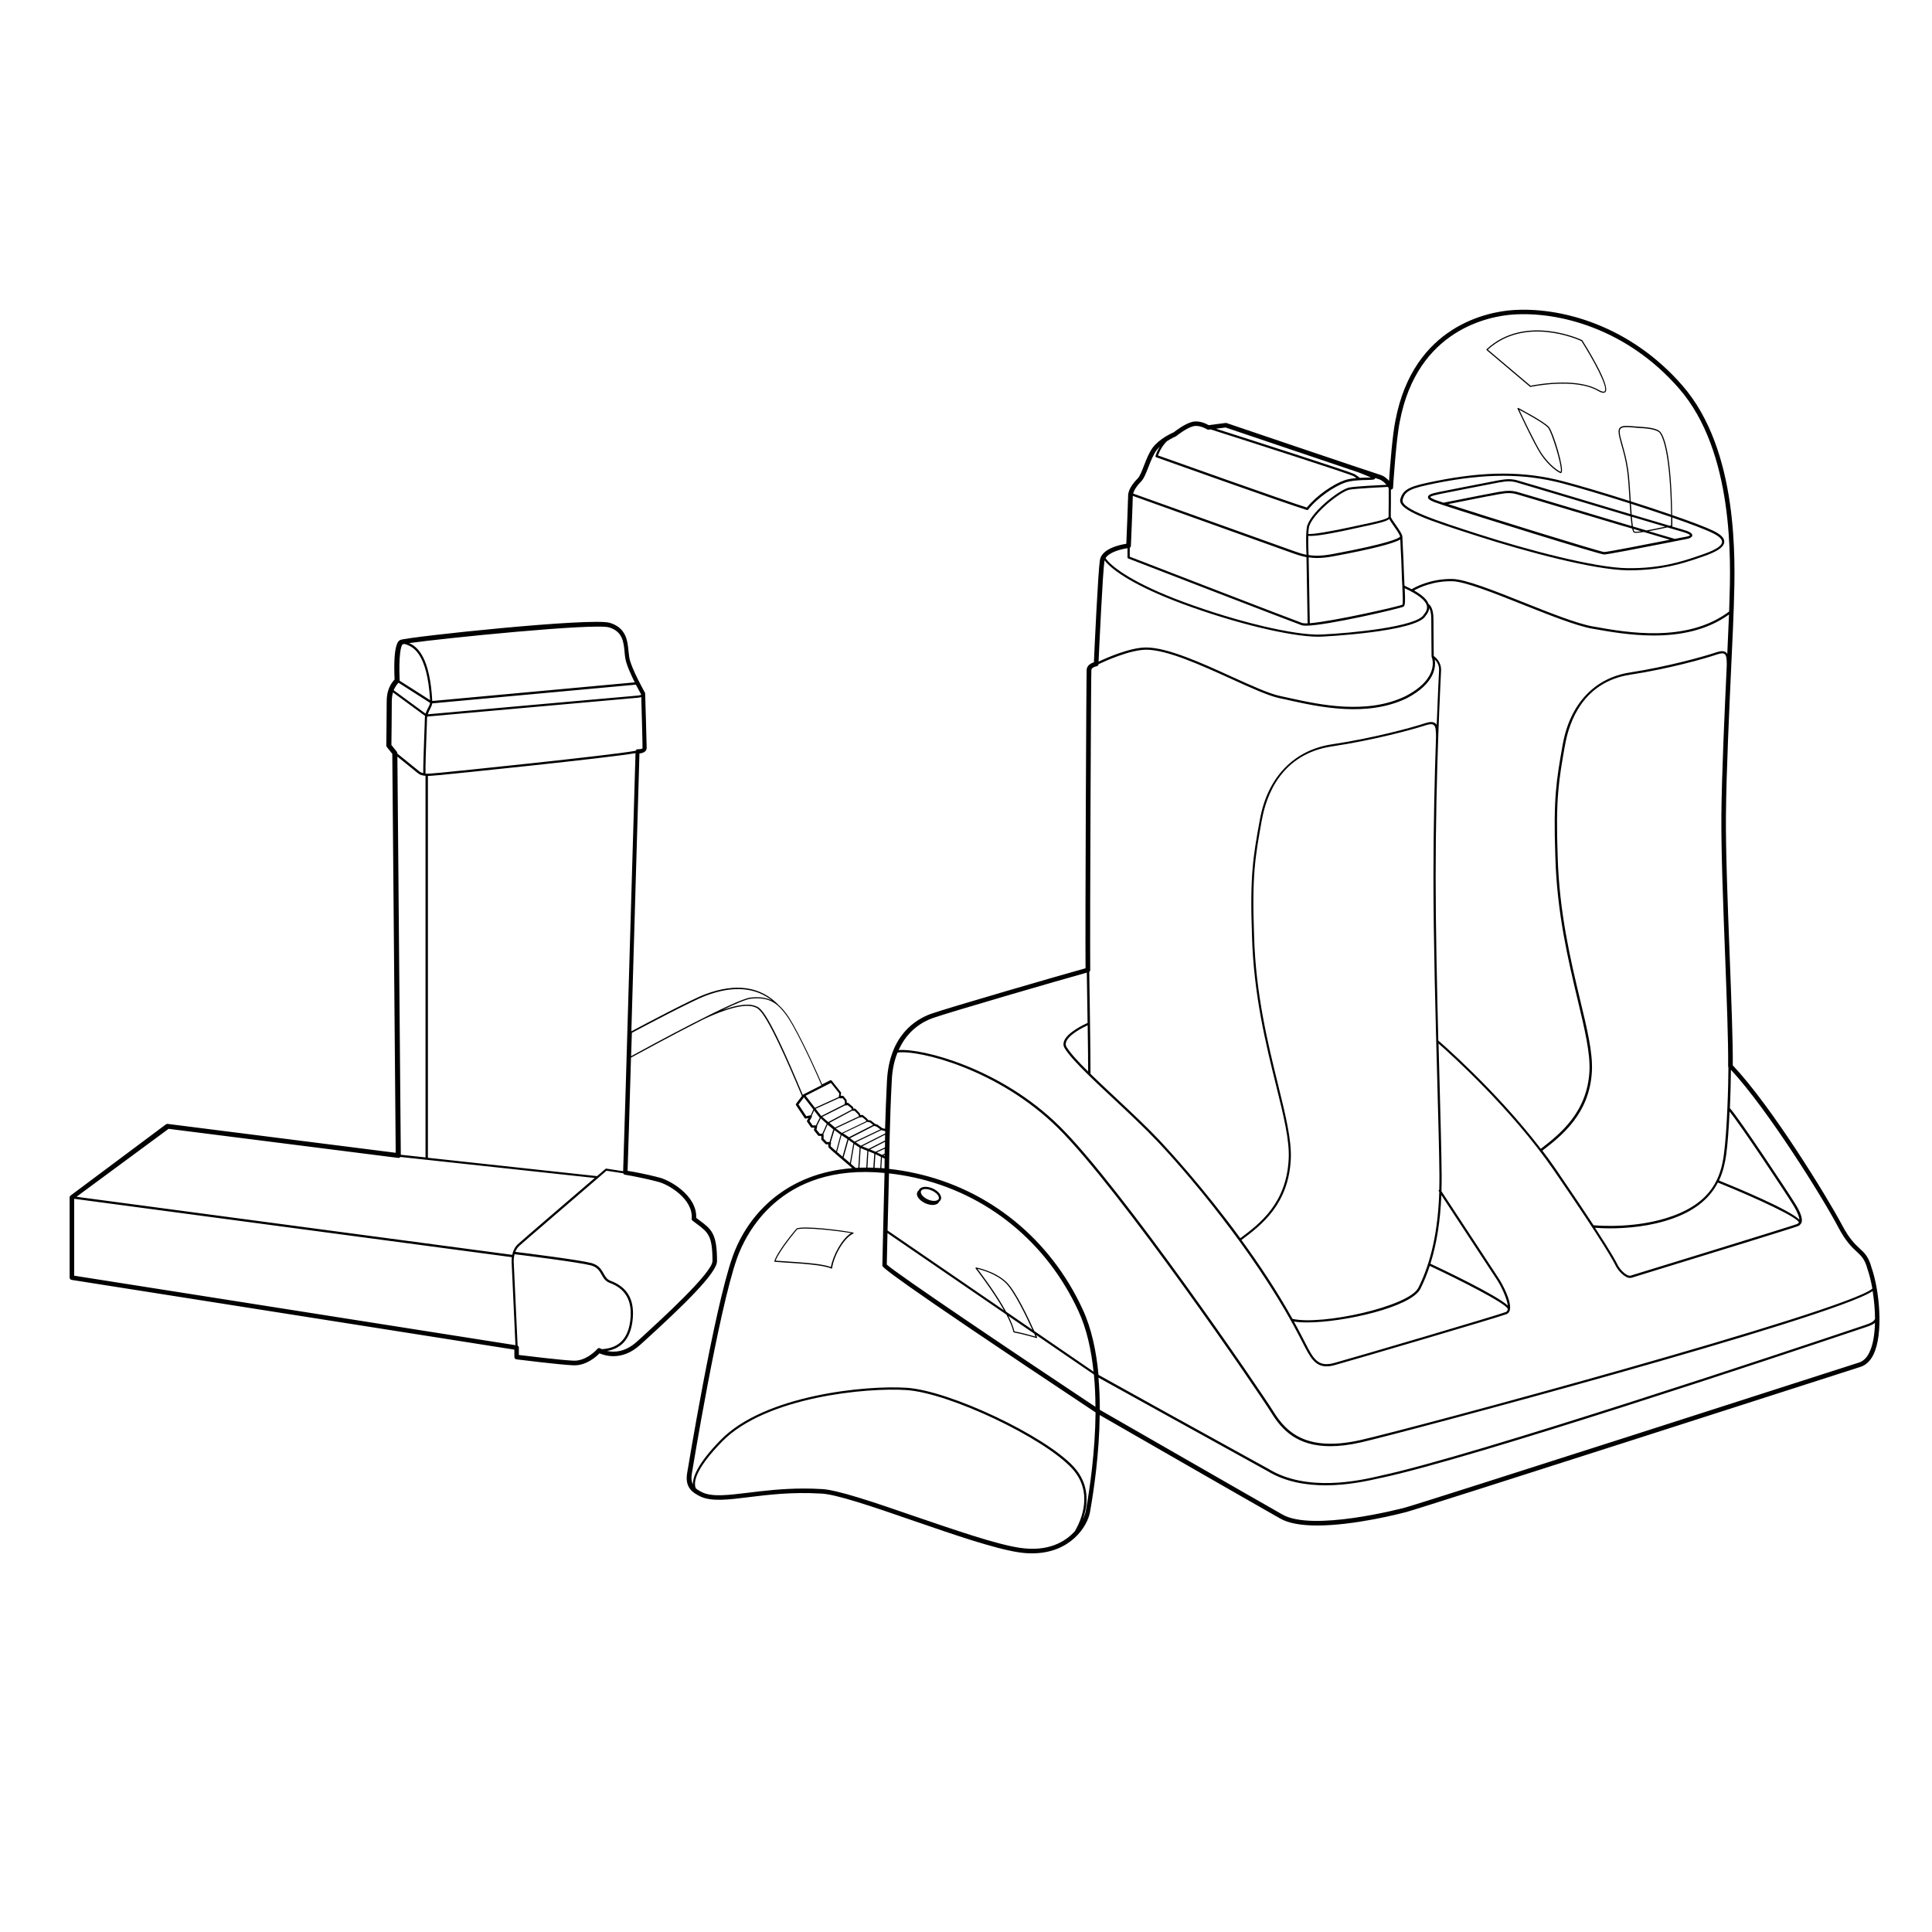<?xml version="1.0" encoding="UTF-8"?>
<!-- Uploaded to: SVG Repo, www.svgrepo.com, Generator: SVG Repo Mixer Tools -->
<svg fill="#000000" width="800px" height="800px" version="1.1" viewBox="144 144 512 512" xmlns="http://www.w3.org/2000/svg">
 <g>
  <path d="m355.13 469.55c-0.023 0-0.051 0.023-0.051 0.051-0.203 0.227-4.812 5.594-5.871 8.59-0.023 0.051 0 0.102 0.023 0.125 0.023 0.051 0.074 0.074 0.125 0.074 0.754 0.051 1.715 0.125 2.82 0.203 4.082 0.25 10.227 0.656 12.117 1.586 0.023 0 0.051 0.023 0.074 0.023 0.023 0 0.051 0 0.074-0.023 0.051-0.023 0.074-0.074 0.074-0.102 0.43-3.148 3.023-7.961 5.617-9.168 0.051-0.023 0.102-0.102 0.074-0.152 0-0.074-0.051-0.125-0.125-0.125-2.984-0.605-12.938-1.863-14.953-1.082zm9.07 10.25c-2.09-0.906-7.836-1.258-12.043-1.535-1.008-0.074-1.891-0.125-2.621-0.176 1.109-2.848 5.367-7.859 5.719-8.289 1.84-0.656 10.629 0.352 14.281 0.984-2.438 1.512-4.832 5.945-5.336 9.016z"/>
  <path d="m389.27 462.9c0.656 0.277 1.309 0.43 1.891 0.43 0.352 0 0.68-0.051 0.957-0.176 0.379-0.152 0.656-0.402 0.805-0.73v-0.023c0.176-0.125 0.301-0.277 0.379-0.453 0.227-0.504 0.102-1.082-0.352-1.664-0.402-0.527-1.031-1.008-1.789-1.336-1.637-0.707-3.223-0.527-3.652 0.453 0 0.023 0 0.023-0.023 0.051-0.176 0.125-0.301 0.277-0.379 0.453-0.227 0.504-0.102 1.082 0.352 1.664 0.43 0.527 1.059 1.004 1.812 1.332zm-1.184-1.562c0.277 0.301 0.629 0.578 1.059 0.832-0.426-0.227-0.781-0.527-1.059-0.832zm2.848-1.836c0.656 0.301 1.211 0.707 1.562 1.16 0.301 0.402 0.402 0.781 0.277 1.059-0.051 0.102-0.125 0.176-0.25 0.277-0.527 0.379-1.613 0.328-2.621-0.125-1.336-0.578-2.039-1.613-1.84-2.168 0-0.023 0.023-0.051 0-0.051 0.25-0.582 1.461-0.785 2.871-0.152z"/>
  <path d="m640.01 480.03c-0.805-2.973-1.84-3.953-3.176-5.164-1.211-1.133-2.719-2.519-4.66-6.195-3.906-7.379-18.691-31.488-28.969-42.344 0.051-6.223-0.379-17.434-0.832-29.27-0.527-13.652-1.059-27.762-0.984-36.828 0.102-11.664 0.906-28.844 1.484-41.363 0.277-5.945 0.527-11.109 0.605-14.184l0.023-0.906c0.352-11.059 1.336-40.43-13.652-57.609-14.055-16.148-32.547-20.906-45.117-19.977-6.047 0.453-26.121 3.879-30.934 29.27-0.781 3.703-1.438 12.293-1.688 15.973-0.578-0.656-1.387-1.336-2.445-1.637-1.965-0.578-40.23-13.551-40.605-13.68-0.074-0.023-0.176-0.051-0.277-0.023l-4.484 0.578c-0.605-0.352-2.492-1.336-4.383-0.855-1.941 0.48-4.41 2.394-4.863 2.746-0.578 0.25-3.828 1.738-5.566 4.055-0.957 1.285-1.688 3.125-2.316 4.762-0.555 1.461-1.082 2.82-1.637 3.375-0.957 0.957-2.57 2.848-2.57 4.609 0 1.109-0.379 10.48-0.48 12.746-1.637 0.25-6.523 1.258-7.004 4.332-0.48 2.996-1.438 23.629-1.586 27.078-0.832 0.25-1.812 0.832-1.914 1.914-0.102 1.184-0.402 66.352-0.301 79.172-6.273 1.715-36.602 10.531-40.934 12.066-4.082 1.461-11.035 5.691-11.688 17.707-0.227 4.332-0.379 8.844-0.504 12.773l-0.73-0.176-1.258-0.906c-0.023-0.023-0.051-0.023-0.074-0.051l-0.605-0.176-1.059-0.855c-0.051-0.023-0.102-0.051-0.152-0.074l-0.578-0.074-0.43-0.504-0.984-0.805c-0.074-0.051-0.152-0.074-0.227-0.074l-0.402 0.074-0.203-0.453c-0.023-0.023-0.023-0.051-0.051-0.074l-1.059-1.109c-0.051-0.051-0.125-0.102-0.227-0.102h-0.379l-0.023-0.277c0-0.074-0.051-0.152-0.102-0.203l-1.211-1.008c-0.074-0.051-0.152-0.074-0.25-0.074l-0.176 0.023 0.023-0.578c0-0.074-0.023-0.152-0.074-0.203l-0.754-0.957c-0.051-0.074-0.152-0.125-0.227-0.125h-0.555l0.102-0.707c0-0.074 0-0.152-0.051-0.227l-2.445-3.098c-0.102-0.102-0.25-0.152-0.379-0.074l-2.141 1.082c-0.656-1.535-4.082-9.422-7.582-15.719-1.359-2.445-2.644-4.156-3.953-5.289v-0.023c-4.762-4.938-11.309-5.894-19.445-2.848-3.527 1.309-15.793 7.809-19.574 9.824 0.883-30.23 1.988-68.52 2.141-73.633 0.48-0.051 1.109-0.176 1.512-0.555 0.25-0.25 0.402-0.578 0.402-0.934 0-1.008-0.379-13.855-0.402-14.383 0-0.102-0.023-0.203-0.074-0.277-0.023-0.074-3.652-6.422-4.133-9.297-0.074-0.527-0.125-1.059-0.203-1.637-0.25-2.746-0.578-6.172-4.914-7.531-4.762-1.484-53.352 3.68-55.496 4.508-0.504 0.203-2.016 0.781-1.586 10.504-1.41 1.512-2.09 3.402-2.09 5.82 0 2.996-0.102 11.664-0.102 11.664 0 0.125 0.051 0.277 0.125 0.379l1.461 1.84 0.906 105.72-60.434-7.656c-0.152-0.023-0.301 0.023-0.43 0.102l-25.301 18.887c-0.152 0.102-0.25 0.301-0.25 0.48v21.262c0 0.301 0.227 0.555 0.504 0.605l117.36 18.488v1.965c0 0.301 0.227 0.555 0.527 0.605 0.453 0.051 11.461 1.438 15.164 1.586h0.25c3.176 0 5.769-2.293 6.625-3.176 1.41 0.629 6.019 2.09 10.758-2.242l1.234-1.109c9.949-9.07 19.145-17.91 19.145-21.086 0-7.356-1.484-8.465-4.711-10.855-0.25-0.203-0.527-0.379-0.805-0.605 0.277-5.996-7.231-10.203-10.152-10.781-0.023 0-3.25-0.906-8.035-1.688 0.102-2.848 0.48-14.863 0.906-30 2.594-1.41 11.234-6.121 18.895-10 2.746-1.336 10.277-4.734 13.805-3.426 0.074 0.023 0.125 0.051 0.203 0.074 1.133 0.43 3.047 1.16 12.367 23.453 0 0.023 0.023 0.023 0.051 0.023l-1.586 2.117c-0.074 0.102-0.074 0.25 0 0.352l2.293 3.449c0.074 0.102 0.203 0.152 0.301 0.125l0.707-0.152-0.379 0.656c-0.051 0.102-0.051 0.227 0.023 0.328l1.008 1.438c0.051 0.074 0.152 0.125 0.25 0.125h0.68l-0.125 0.527c-0.023 0.102 0 0.176 0.051 0.25l1.059 1.309c0.051 0.074 0.152 0.102 0.227 0.102h0.605v0.855c0 0.074 0.023 0.152 0.074 0.203l1.008 1.059c0.051 0.051 0.125 0.102 0.227 0.102h0.555c-0.051 0.277-0.051 0.656 0.152 0.934 0.227 0.301 4.309 3.777 6.195 5.391-17.434 1.336-27.684 12.066-31.738 23.504-4.961 14.055-11.941 56.828-12.016 57.234-0.68 3.906 1.41 5.266 3.652 6.348 2.973 1.285 7.254 0.781 12.645 0.102 5.113-0.629 11.461-1.41 19.043-0.957 3.93 0.074 14.055 3.551 24.762 7.254 10.504 3.629 21.387 7.356 27.711 8.312 1.285 0.203 2.469 0.277 3.602 0.277 10.051 0 14.66-7.078 15.34-10.957l0.074-0.453c0.957-5.414 2.367-15.012 2.492-25.242 5.793 3.324 39.598 22.773 47.762 27.383 2.367 1.387 5.918 1.891 9.875 1.891 9.723 0 21.715-3.074 23.555-3.551 4.004-1.059 114.84-36.676 120.44-38.492 1.41-0.453 2.57-1.535 3.402-3.223 2.742-5.543 1.586-17.133-0.457-22.977zm-40.758-22.645c10.555 4.258 21.41 9.371 21.461 10.578-0.102 0.176-0.227 0.301-0.43 0.402-0.402 0.176-6.473 2.117-42.723 13.25l-1.387 0.43c-1.031 0.328-2.922-1.613-3.527-2.922-0.227-0.48-1.309-2.644-5.945-9.75 0.754 0.051 2.141 0.152 3.981 0.152 4.207 0 10.68-0.453 16.777-2.672 6.504-2.367 9.93-5.84 11.793-9.469zm0.305-0.531c1.082-2.293 1.586-4.609 1.891-6.75 0.43-3.023 0.707-7.305 0.906-11.539 3.047 3.703 15.367 22.293 17.004 25.016 1.109 1.863 1.461 2.996 1.512 3.652-2.699-2.695-16.602-8.461-21.312-10.379zm0.629-96.629c-0.074 9.094 0.453 23.227 0.984 36.879 0.453 11.992 0.883 23.328 0.805 29.449 0 0.102 0.023 0.203 0.074 0.277 0 4.434-0.328 16.777-1.211 23.199-0.805 5.894-3.074 12.418-13.578 16.223-9.395 3.402-19.672 2.57-20.957 2.445-2.367-3.629-5.617-8.465-10.027-14.914-1.133-1.637-2.316-3.273-3.527-4.863 5.09-3.906 12.57-9.801 13.125-21.086 0.25-4.863-1.258-11.133-3.176-19.094-2.445-10.227-5.492-22.973-5.894-37.785-0.555-15.367 0.277-20.051 1.914-29.348l0.051-0.227c1.082-6.121 4.762-16.676 17.305-18.59 10.102-1.535 19.773-4.258 22.898-5.34 1.031-0.352 1.715-0.402 2.066-0.125 0.527 0.379 0.578 1.461 0.578 2.949-0.574 12.391-1.328 28.688-1.43 39.949zm-77.285 119.25c7.883 3.703 20.254 9.949 20.68 11.41-0.023 0.074-0.023 0.176-0.051 0.25-0.102 0.301-0.25 0.48-0.504 0.578-2.215 0.883-40.078 12.016-45.395 13.477-4.383 1.211-5.543-1.031-7.809-5.465-0.227-0.453-0.48-0.934-0.73-1.41-0.707-1.387-1.438-2.746-2.191-4.106 0.957 0.176 2.141 0.25 3.5 0.25 9.672 0 27.582-4.055 30.027-8.918 0.938-1.883 1.77-3.922 2.473-6.066zm0.176-0.578c1.664-5.266 2.621-11.285 2.898-18.188 2.848 4.332 13.957 21.262 14.812 22.547 0.805 1.211 2.543 4.586 2.797 6.727-3.102-2.848-17.18-9.523-20.508-11.086zm2.344-19.598s-0.023 0 0 0c-0.152 0.102-0.203 0.277-0.102 0.43 0 0 0.051 0.074 0.102 0.152-0.328 10.254-2.141 18.59-5.543 25.391-2.492 4.988-25.617 10.027-33.352 8.238-4.133-7.406-8.867-14.508-13.527-20.906 5.34-3.981 12.469-9.445 13.074-21.387 0.25-5.062-1.359-11.613-3.402-19.902-2.621-10.656-5.918-23.906-6.324-39.371-0.605-16.02 0.301-20.883 2.039-30.555l0.051-0.227c1.16-6.375 5.113-17.383 18.617-19.371 10.832-1.613 21.262-4.434 24.609-5.543 1.133-0.379 1.863-0.43 2.266-0.125 0.578 0.402 0.629 1.613 0.629 3.25-0.352 10.051-0.68 23.352-0.68 37.23 0 16.523 0.555 37.004 1.008 53.48 0.277 10.402 0.527 19.398 0.578 25.391 0.008 1.305-0.02 2.566-0.043 3.824zm-0.957-82.699c0-13.855 0.328-27.156 0.68-37.18v-0.023c0.379-10.555 0.754-17.508 0.754-17.633 0.125-2.316-1.461-3.578-1.941-3.93 0-1.008-0.074-7.004-0.074-9.801 0-3.148-1.133-3.856-1.258-3.93h-0.023c-0.402-1.211-1.688-2.394-3.856-3.629 1.234-0.707 5.039-2.543 10.102-2.445 3.324 0.051 11.184 3.176 18.816 6.223 6.926 2.746 14.055 5.594 18.289 6.348l0.328 0.051c4.106 0.73 9.848 1.762 15.973 1.762 6.75 0 13.98-1.258 19.949-5.566-0.102 2.746-0.277 6.348-0.453 10.453-0.102-0.176-0.227-0.328-0.379-0.453-0.555-0.379-1.387-0.379-2.621 0.051-3.098 1.059-12.746 3.754-22.797 5.316-9.422 1.438-15.922 8.414-17.809 19.07l-0.051 0.227c-1.637 9.344-2.469 14.031-1.914 29.449 0.402 14.887 3.449 27.66 5.894 37.91 1.891 7.91 3.375 14.156 3.148 18.941-0.555 10.984-7.883 16.777-12.898 20.633-11.992-15.668-26.953-28.516-27.105-28.641-0.023-0.023-0.051 0-0.051-0.023-0.352-14.211-0.703-29.957-0.703-43.18zm-11.285-103.41c0-0.125 0.805-12.898 1.789-17.508 4.66-24.586 24.031-27.887 29.852-28.312 12.293-0.906 30.355 3.754 44.133 19.574 14.66 16.828 13.73 45.871 13.352 56.781l-0.023 0.906c-0.023 0.43-0.023 0.934-0.051 1.438-11.211 8.414-27.207 5.543-35.871 3.981l-0.328-0.051c-4.156-0.754-11.285-3.578-18.164-6.324-8.012-3.199-15.594-6.195-19.02-6.246-5.844-0.074-9.949 2.242-10.73 2.719-0.578-0.301-1.211-0.605-1.914-0.934v-0.102c-0.051-1.109-0.102-2.293-0.152-3.402-0.051-2.215-0.176-4.559-0.277-6.449-0.074-1.387-0.125-2.469-0.125-2.922v-0.051-0.051c-0.051-0.656-0.73-1.664-1.762-3.148-0.555-0.781-1.309-1.863-1.309-2.141v-1.211c0.023-1.461 0.051-3.805 0.023-5.996 0.023 0 0.051 0.023 0.074 0 0.301-0.047 0.504-0.277 0.504-0.551zm-22.648 35.996c-0.656 0.023-1.133 0-1.41-0.074-2.469-0.855-42.598-16.375-45.723-17.582v-2.367c0.176-0.102 0.301-0.277 0.301-0.48 0.023-0.48 0.504-11.891 0.504-13.273 3.301 1.184 14.988 5.367 25.367 9.094 8.262 2.949 15.617 5.594 17.156 6.144 1.258 0.453 2.367 0.781 3.5 1.008zm0.18-23.176c0.176 0.023 0.352 0.023 0.578 0.023 2.367 0 7.859-1.133 11.359-1.914 0.832-0.176 1.637-0.352 2.418-0.527 3.93-0.832 6.246-1.359 7.106-2.039 0.227 0.453 0.629 1.031 1.211 1.863 0.68 0.957 1.586 2.266 1.664 2.82-0.43 0.453-2.996 1.812-17.707 4.559-2.797 0.527-4.734 0.578-6.551 0.301-0.027-0.727-0.129-3.098-0.078-5.086zm21.309-12.621c0.023 2.293 0 4.812-0.023 6.348v1.211c0 0.605-4.055 1.461-7.027 2.09-0.781 0.176-1.613 0.352-2.445 0.527-5.238 1.16-11.008 2.168-11.812 1.914 0.051-0.934 0.125-1.715 0.277-2.141 1.387-3.754 8.488-9.195 10.656-9.574 1.941-0.328 8.312-0.629 10.152-0.73 0.121 0.18 0.199 0.305 0.223 0.355zm-19.043 18.492c1.285 0 2.719-0.152 4.484-0.48 9.898-1.84 15.82-3.352 17.633-4.434 0.023 0.578 0.051 1.387 0.102 2.344 0.102 1.891 0.227 4.231 0.277 6.422 0.023 1.109 0.074 2.293 0.152 3.426 0.102 2.141 0.227 4.785 0.023 5.09-0.984 0.48-18.289 4.41-24.535 4.914l-0.301-17.457c0.703 0.098 1.41 0.176 2.164 0.176zm-24.184-34.59c2.242 0.754 24.711 8.363 35.215 11.891 1.484 0.578 2.644 1.059 3.301 1.359-0.301 0.023-0.707 0.023-1.059 0.023-0.555 0.023-1.211 0.023-1.891 0.074-0.152-0.152-0.527-0.43-1.285-0.934-0.984-0.629-28.566-9.445-36.828-12.09zm-13.176 2.344c0.051-0.023 0.102-0.051 0.152-0.102 0.023-0.023 2.621-2.117 4.457-2.57 1.715-0.43 3.602 0.805 3.629 0.805 0.125 0.074 0.277 0.102 0.402 0.102l0.578-0.074c10.934 3.477 37.004 11.84 37.938 12.418 0.301 0.203 0.527 0.352 0.707 0.48-1.082 0.102-2.215 0.25-3.148 0.578-2.871 0.984-7.356 3.953-10 7.231-5.543-1.715-36.172-12.645-39.449-13.805 0.555-1.512 1.336-2.769 2.367-3.777 1.234-0.805 2.344-1.285 2.367-1.285zm-9.191 11.941c0.73-0.73 1.258-2.141 1.914-3.777 0.605-1.562 1.285-3.301 2.141-4.457 0.25-0.352 0.555-0.656 0.883-0.957-0.453 0.73-0.855 1.512-1.133 2.418-0.051 0.152 0.023 0.328 0.176 0.379 0.352 0.125 34.711 12.395 39.953 13.98 0.023 0 0.051 0.023 0.074 0.023 0.102 0 0.176-0.051 0.227-0.125 2.57-3.25 7.027-6.223 9.848-7.18 1.715-0.578 4.133-0.656 5.769-0.68 1.637-0.051 2.141-0.051 2.141-0.504v-0.023c0.453 0.152 0.781 0.25 0.934 0.301 0.906 0.277 1.613 0.934 2.066 1.512-2.266 0.102-7.984 0.379-9.824 0.707-2.316 0.402-9.648 5.969-11.109 9.949-0.527 1.438-0.328 6.449-0.25 7.883-1.031-0.203-2.09-0.527-3.273-0.957-1.535-0.555-8.891-3.199-17.156-6.144-10.504-3.754-22.32-7.984-25.492-9.117 0.223-0.938 0.977-2.098 2.113-3.231zm-3.629 17.707v2.445c0 0.125 0.074 0.227 0.203 0.277 0.43 0.176 43.379 16.777 45.949 17.684 0.227 0.074 0.629 0.125 1.109 0.125 5.441 0 24.887-4.535 25.871-5.039 0.48-0.25 0.504-1.535 0.328-4.887 3.551 1.637 5.543 3.199 5.871 4.637 0.176 0.754-0.102 1.512-0.832 2.394-1.789 3.148-19.07 4.887-27.156 5.238-6.879 0.301-22.242-3.352-36.578-8.664-12.645-4.684-18.895-9.07-20.582-11.586 1.004-1.617 4.18-2.398 5.816-2.625zm-6.098 3.328c0-0.023 0.023-0.051 0.023-0.102 2.09 2.719 8.387 6.953 20.656 11.512 13.855 5.141 28.691 8.715 35.973 8.715 0.301 0 0.578 0 0.832-0.023 0.25 0 25.215-1.211 27.609-5.492 0.605-0.707 0.906-1.387 0.984-2.066 0.25 0.48 0.527 1.336 0.527 2.848 0 3.047 0.074 9.898 0.074 9.949 0 0.023 0.023 0.023 0.023 0.051v0.074c0.102 0.227 2.293 5.617-6.902 10.402-10.305 5.012-22.973 2.215-30.555 0.555-0.957-0.203-1.84-0.402-2.644-0.578-2.898-0.578-7.707-2.797-12.848-5.113-7.984-3.652-17.055-7.758-22.723-7.758-4.258 0-10.453 2.746-12.594 3.754 0.18-3.906 1.109-23.883 1.562-26.727zm-3.777 108.44c-0.102-11.387 0.203-78.191 0.301-79.527 0.051-0.605 1.059-0.906 1.41-0.957 0.277-0.051 0.48-0.277 0.504-0.555 1.762-0.832 8.34-3.828 12.645-3.828 5.516 0 14.535 4.106 22.469 7.707 5.367 2.445 10 4.559 12.973 5.164 0.805 0.152 1.688 0.352 2.644 0.578 7.656 1.688 20.453 4.508 30.961-0.605 7.481-3.906 7.707-8.363 7.406-10.254 0.555 0.555 1.234 1.512 1.133 2.949 0 0.102-0.301 5.668-0.629 14.359-0.102-0.176-0.227-0.328-0.402-0.43-0.578-0.43-1.461-0.402-2.797 0.051-3.324 1.109-13.703 3.93-24.512 5.543-10.125 1.512-17.105 8.742-19.121 19.852l-0.051 0.227c-1.762 9.723-2.644 14.609-2.066 30.684 0.43 15.516 3.703 28.793 6.348 39.473 2.039 8.238 3.652 14.738 3.375 19.723-0.605 11.664-7.582 17.055-12.82 20.934-9.648-13.199-18.844-23.199-21.387-25.922-3.375-3.578-7.582-7.508-11.637-11.309-2.367-2.215-4.66-4.359-6.676-6.324 0.023-5.414-0.277-23.703-0.328-26.98 0.133-0.145 0.258-0.348 0.258-0.551zm-6.273 20.406c-0.25-0.402-0.277-0.832-0.125-1.285 0.629-1.965 4.434-3.879 5.719-4.457 0.074 4.812 0.125 9.598 0.125 12.242-2.668-2.621-4.734-4.887-5.719-6.5zm-35.465-7.656c4.332-1.535 34.637-10.352 40.832-12.043 0.023 1.914 0.125 7.559 0.203 13.324-0.984 0.453-5.516 2.57-6.273 4.938-0.203 0.629-0.152 1.234 0.203 1.762 1.059 1.762 3.375 4.258 6.297 7.106 2.039 2.016 4.383 4.18 6.777 6.422 4.055 3.805 8.238 7.707 11.613 11.285 11.262 11.992 27.91 32.797 37.734 51.969 0.25 0.48 0.504 0.957 0.73 1.41 1.863 3.652 3.148 6.121 6.246 6.121 0.656 0 1.41-0.102 2.242-0.352 5.316-1.461 43.227-12.621 45.445-13.477 0.43-0.176 0.707-0.48 0.855-0.957 0.73-2.293-2.242-7.508-2.82-8.363-0.934-1.387-13.527-20.582-15.266-23.25 0.051-1.387 0.051-2.797 0.051-4.231-0.051-6.019-0.301-15.012-0.578-25.418-0.074-3.047-0.176-6.223-0.25-9.496 2.57 2.242 19.145 17.004 30.555 33.578 13.68 19.902 16.02 24.512 16.348 25.215 0.605 1.285 2.394 3.324 3.856 3.324 0.152 0 0.277-0.023 0.402-0.051l1.387-0.43c19.02-5.844 41.867-12.871 42.773-13.273 0.301-0.125 0.504-0.328 0.68-0.605 0.051-0.023 0.102-0.102 0.125-0.152v-0.051c0.023-0.051 0.051-0.074 0.074-0.102 0.328-0.957-0.176-2.519-1.512-4.734-1.715-2.848-15.242-23.227-17.457-25.566h-0.023c0.176-3.93 0.25-7.707 0.277-10.203 9.723 10.453 24.285 33.805 28.441 41.715 2.039 3.856 3.629 5.316 4.914 6.5 1.258 1.184 2.117 1.965 2.848 4.637 0.504 1.438 0.934 3.199 1.285 5.141-6.852 6.019-121.72 37.004-135.62 40.129-14.234 3.199-19.648-1.965-23.051-7.457-3.375-5.441-40.305-59.5-56.754-75.723-15.594-15.391-36.426-20.68-42.621-20.152 2.309-5.242 6.34-7.531 9.035-8.488zm-9.32 9.141c5.566-0.781 26.676 4.359 42.473 19.949 16.398 16.199 53.305 70.18 56.652 75.621 2.769 4.457 6.801 8.742 15.543 8.742 2.344 0 5.039-0.301 8.137-1.008 9.75-2.191 125.1-32.926 135.6-40.102 0.379 2.367 0.629 4.914 0.629 7.379-0.379 0.805-1.258 1.16-2.898 1.715l-0.754 0.25c-16.902 5.691-102.5 34.285-127.34 39.574l-0.277 0.074c-5.266 1.211-19.219 4.383-29.422-1.84-12.445-6.828-42.57-23.527-45.09-24.938-0.578-6.223-1.84-12.27-4.18-17.332-8.59-18.668-24.789-31.84-44.438-36.125-2.394-0.527-4.66-0.883-6.879-1.133 0.023-1.715 0.152-13.098 0.707-23.328 0.117-2.988 0.699-5.457 1.531-7.5zm-4.133 27.105-1.359-0.656 2.09-0.957c0 0.453-0.023 0.883-0.023 1.285l-0.707 0.352zm-1.762-0.855-1.41-0.578 3.981-2.039c0 0.527-0.023 1.031-0.023 1.512l-2.469 1.133zm2.492 0.855v0.328l-0.328-0.152zm0.074-3.801-4.359 2.215-1.688-0.68 6.07-3.074c0.004 0.531-0.023 1.035-0.023 1.539zm-6.449 2.012 1.762 0.73-0.277 4.434c-0.605 0-1.211 0-1.812 0.023zm2.043 0.832 1.562 0.629-0.25 3.727c-0.527-0.023-1.059-0.023-1.562-0.023zm1.863 0.781 1.461 0.707-0.176 2.973c-0.504-0.023-1.008-0.051-1.512-0.074zm1.738 0.832 0.707 0.328c-0.023 1.234-0.023 2.141-0.023 2.594-0.277-0.023-0.555-0.051-0.855-0.074zm8.488 5.34c19.297 4.207 35.191 17.129 43.605 35.469 2.168 4.684 3.375 10.227 3.981 15.996l-15.719-10.781c-1.484-3.301-4.914-10.578-7.305-12.898-3.074-2.996-8.035-3.93-8.086-3.93-0.051 0-0.125 0.023-0.152 0.074-0.023 0.051-0.023 0.125 0 0.176 0.051 0.074 4.535 5.793 7.531 11.109l-30.859-21.16c0.152-5.82 0.301-12.672 0.379-15.141 2.09 0.23 4.309 0.582 6.625 1.086zm32.195 42.168c-0.883-0.25-3.527-1.008-5.594-1.387-0.25-1.184-0.855-2.594-1.586-4.082l6.852 4.684c0.125 0.332 0.25 0.609 0.328 0.785zm-7.785-6.598c-2.594-4.762-6.551-10-7.609-11.359 1.234 0.277 5.039 1.336 7.531 3.777 2.215 2.168 5.465 8.891 7.027 12.367zm-31.438-20.832 31.512 21.59c0.883 1.688 1.586 3.301 1.863 4.609 0.023 0.051 0.051 0.102 0.125 0.125 2.519 0.453 5.945 1.484 5.969 1.484h0.051c0.051 0 0.074-0.023 0.102-0.051 0.051-0.051 0.051-0.102 0.023-0.152-0.023-0.051-0.125-0.277-0.277-0.629l15.34 10.504c0.277 2.848 0.402 5.719 0.402 8.566-21.59-14.332-53.051-35.52-55.293-37.711 0.008-0.906 0.082-4.309 0.184-8.336zm-0.605-26.402-6.449 3.25-1.359-0.906 6.801-3.25c0.023 0.023 0.051 0.023 0.102 0.051l0.906 0.227v0.629zm-10.152 1.387 0.152 0.102-1.309 4.66c-0.527-0.453-1.031-0.883-1.461-1.258l1.184-4.434zm0.43 0.301 1.285 0.934-0.906 5.188c-0.555-0.48-1.133-0.957-1.688-1.438zm7.457-3.5 0.984 0.73-6.828 3.25-1.234-0.906 6.398-3.273c0.023 0.023 0.051 0.023 0.074 0.023zm-1.738-1.109 0.805 0.656-6.422 3.273-0.176-0.152-1.359-0.883 6.422-3.074c0.023 0.023 0.074 0.051 0.102 0.051zm-2.09-1.41 0.832 0.68 0.301 0.379-6.5 3.125-0.203-0.125-1.438-1.059 6.273-2.949c0.051 0.051 0.125 0.074 0.203 0.051zm-1.992-1.66 0.934 0.957 0.227 0.48-6.375 2.996-1.484-1.258 6.07-3.25c0.051 0.023 0.074 0.051 0.152 0.051l0.477-0.004zm-1.863-1.512 1.008 0.832 0.023 0.379-6.172 3.273-0.125-0.102-1.461-1.285 6.121-3.074c0.051 0.023 0.125 0.074 0.203 0.051zm-1.309-1.84 0.578 0.754-0.051 0.832-6.195 3.125-0.102-0.102-1.41-1.812 6.273-2.848c0.051 0.023 0.102 0.074 0.152 0.074h0.754zm-3.125-4.055 2.215 2.797-0.125 0.934-6.324 2.871-2.469-3.199zm-55.066 23.398-4.434-0.68c-0.102-0.023-0.176 0-0.25 0.074-0.152 0.152-0.984 0.855-2.242 1.914l-44.812-4.863v-101.19c0.656-0.023 1.438-0.074 2.418-0.176l0.906-0.074c2.996-0.277 44.211-4.484 51.691-5.793-0.23 7.285-3 103.46-3.277 110.79zm-58.922-4.356-0.906-105.52c1.484 1.211 4.586 3.727 5.414 4.383 0.504 0.402 1.031 0.605 1.738 0.68 0.102 0 0.203 0 0.301 0.023v101.14zm64.059-107.71c-0.203 0.203-0.855 0.25-1.234 0.25-0.176-0.023-0.328 0.051-0.43 0.152-0.074 0.074-0.125 0.152-0.152 0.25-6.902 1.258-48.77 5.543-51.793 5.82l-0.906 0.074c-1.336 0.125-2.266 0.203-2.996 0.176-0.051-1.965 0.125-6.699 0.25-10.203 0.074-2.168 0.152-3.879 0.152-4.508 0-0.152 0.023-0.277 0.051-0.43 3.879-0.352 53.277-4.762 55.82-4.988 0.352-0.023 0.656-0.102 0.906-0.176 0.082 2.953 0.359 12.699 0.332 13.582zm-55.719-11.914 53.957-4.961c0.656 1.258 1.211 2.266 1.41 2.621v0.074c-0.176 0.074-0.453 0.152-0.934 0.203-2.519 0.203-50.559 4.508-55.621 4.961 0.152-0.48 0.379-0.957 0.605-1.387 0.254-0.531 0.504-1.035 0.582-1.512zm46.879-20.129c3.578 1.109 3.828 3.856 4.082 6.5 0.051 0.605 0.102 1.184 0.203 1.715 0.277 1.664 1.461 4.258 2.492 6.348l-53.656 4.938c-0.629-11.438-3.805-14.359-6.144-15.34 9.066-1.289 49.246-5.344 53.023-4.16zm-54.715 4.484c0.074-0.023 0.227-0.051 0.43-0.102 2.168 0.578 6.07 2.191 6.828 14.887l-8.062-5.141v-0.051c-0.301-6.598 0.328-9.391 0.805-9.594zm-1.105 10.176 8.363 5.34c-0.051 0.402-0.277 0.855-0.555 1.359-0.227 0.453-0.48 0.957-0.656 1.484l-8.438-6.195c0.375-0.902 0.855-1.535 1.285-1.988zm-1.891 16.5c0.023-1.359 0.102-8.766 0.102-11.488 0-0.984 0.125-1.762 0.328-2.445l8.488 6.223c-0.023 0.176-0.051 0.352-0.051 0.555 0 0.605-0.074 2.418-0.152 4.484-0.125 3.652-0.301 8.137-0.277 10.125-0.402-0.074-0.73-0.227-1.059-0.48-0.934-0.754-4.586-3.703-5.82-4.711v-0.102c0-0.125-0.051-0.25-0.125-0.379zm-59.047 101.72 60.859 7.707c0.176 0.023 0.352-0.023 0.48-0.152 0.023-0.023 0.051-0.074 0.074-0.102l51.516 5.566c-6.019 5.164-19.496 16.727-20.43 17.609-0.578 0.555-1.008 1.285-1.285 2.168v0.023 0.023c-0.051 0.176-0.074 0.379-0.125 0.555l-115.5-15.391zm-25.016 38.922v-20.379l115.98 15.469c-0.051 0.453-0.074 0.906-0.051 1.387 0.074 1.41 0.855 18.363 1.008 21.941zm132.4 22.52c-3.223-0.125-12.27-1.234-14.559-1.512v-1.941c0-0.227-0.125-0.43-0.328-0.527-0.152-3.223-0.957-20.68-1.031-22.094-0.023-0.453 0-1.285 0.227-2.141 2.141 0.25 17.055 2.141 20.176 2.949 1.762 0.453 2.344 1.512 2.898 2.492 0.48 0.855 0.984 1.738 2.168 2.168 4.055 1.512 5.844 4.535 5.492 9.168-0.402 5.391-2.922 8.137-7.633 8.387-0.227-0.102-0.352-0.176-0.402-0.203-0.25-0.152-0.555-0.102-0.754 0.125-0.031 0.082-2.879 3.254-6.254 3.129zm22.016-47.484c2.973 0.605 9.699 4.66 9.219 9.848-0.023 0.203 0.074 0.402 0.227 0.527 0.379 0.277 0.73 0.555 1.059 0.805 3.074 2.293 4.231 3.148 4.231 9.898 0 3.074-13.629 15.516-18.742 20.203l-1.234 1.109c-3.148 2.898-6.172 2.922-7.984 2.519 4.156-0.707 6.449-3.652 6.852-8.793 0.379-4.961-1.535-8.16-5.894-9.801-0.957-0.352-1.387-1.082-1.84-1.914-0.605-1.059-1.285-2.266-3.273-2.797-3.148-0.832-17.582-2.644-20.129-2.949 0.203-0.555 0.527-1.082 0.984-1.535 0.957-0.883 15.242-13.148 20.957-18.062 1.133-0.984 1.941-1.664 2.215-1.914l4.434 0.68c0.074 0.203 0.25 0.328 0.453 0.379 4.992 0.84 8.395 1.773 8.469 1.797zm-6.625-39.398c3.578-1.914 16.121-8.566 19.672-9.875 7.106-2.672 13-2.215 17.48 1.309-1.738-0.883-3.578-0.984-5.719-0.781-3.856 0.402-26.652 12.82-31.641 15.543 0.082-2.012 0.133-4.078 0.207-6.195zm32.824-7.078c-0.074-0.023-0.125-0.051-0.203-0.074-2.168-0.805-5.668 0.051-8.742 1.16 3.578-1.715 6.473-2.922 7.582-3.047 2.797-0.301 5.012-0.023 7.152 1.762 0.051 0.051 0.125 0.102 0.176 0.176 0 0 0.023 0 0.023 0.023 1.258 1.133 2.519 2.797 3.879 5.238 3.5 6.297 6.926 14.234 7.559 15.719l-4.836 2.469-0.023 0.023h-0.023v0.023c-0.023 0.023-0.023 0.023-0.051 0.051l-0.023 0.023c-9.293-22.336-11.184-23.066-12.469-23.547zm13.402 29.172-2.066-3.098 1.438-1.914 2.492 3.223-0.68 1.535h-0.023zm1.66 2.441-0.805-1.16 0.605-1.082c0.051-0.102 0.051-0.227-0.023-0.328l0.629-1.387 1.387 1.789 0.125 0.102-1.031 2.066zm1.891 2.191-0.855-1.082 0.176-0.754c0.023-0.074 0-0.152-0.051-0.203l1.008-2.016 1.484 1.336 0.102 0.102-1.16 2.621zm1.863 2.191-0.832-0.855v-1.031c0-0.051-0.023-0.102-0.074-0.152l1.133-2.57 1.512 1.285-1.008 3.352h-0.73zm1.082 1.184c-0.102-0.152-0.051-0.555 0.051-0.781 0.023-0.102 0.023-0.203-0.051-0.277 0 0-0.023-0.023-0.023-0.023l0.984-3.25 1.484 1.109 0.152 0.102-1.184 4.383c-0.781-0.68-1.336-1.16-1.414-1.262zm5.316 4.609 0.906-5.215 1.41 0.934-0.352 5.34c-0.227 0-0.453 0.023-0.707 0.023-0.402-0.348-0.828-0.703-1.258-1.082zm44.637 101.75c-6.223-0.957-17.027-4.684-27.508-8.262-10.809-3.727-21.008-7.231-25.113-7.305-1.562-0.102-3.074-0.125-4.535-0.125-5.691 0-10.605 0.605-14.711 1.109-5.215 0.629-9.32 1.133-11.992-0.023-0.707-0.352-1.336-0.68-1.863-1.133-0.074-0.152-0.125-0.301-0.152-0.48-0.379-1.715 0.527-5.164 7.078-11.891 11.613-11.914 38.441-14.383 48.895-13.68 11.285 0.754 36.273 12.57 43.832 20.73 5.793 6.246 2.519 13.703 0.805 16.652-2.59 2.894-7.176 5.566-14.734 4.406zm17.684-10.152-0.074 0.453c-0.102 0.504-0.352 1.285-0.781 2.191 1.359-3.777 1.965-9.195-2.445-13.98-7.633-8.238-32.848-20.152-44.234-20.906-10.531-0.707-37.609 1.812-49.348 13.879-5.969 6.121-7.356 9.699-7.305 11.738-0.352-0.707-0.504-1.613-0.277-2.898 0.074-0.43 7.027-43.074 11.965-57.031 2.242-6.324 11.359-25.293 39.094-22.621-0.102 4.383-0.578 23.527-0.578 24.512 0 0.43 0 1.41 56.504 38.945-0.102 10.402-1.535 20.227-2.519 25.719zm207.57-41.562c-0.68 1.387-1.586 2.242-2.695 2.621-5.594 1.812-116.38 37.434-120.39 38.465-1.008 0.277-24.609 6.422-32.496 1.789-8.539-4.836-45.117-25.871-48.34-27.711 0-2.82-0.102-5.691-0.352-8.539 4.281 2.367 32.746 18.137 44.738 24.738 4.762 2.922 10.328 3.805 15.469 3.805 6.047 0 11.512-1.258 14.41-1.914l0.277-0.051c24.234-5.164 103.66-31.613 127.41-39.598l0.754-0.25c1.184-0.402 2.117-0.707 2.719-1.258-0.074 3.066-0.504 5.91-1.512 7.902z"/>
  <path d="m535.55 286.06c12.82 4.133 30.934 8.969 39.727 9.07h0.629c8.465 0 14.031-1.84 17.734-3.074l0.504-0.176c3.223-1.059 6.676-2.367 6.801-4.231 0.074-1.031-0.855-1.988-2.871-2.973-2.09-1.008-6.121-2.519-10.934-4.18-0.25-19.598-2.996-21.992-3.324-22.219-0.152-0.152-1.082-0.934-4.586-1.133-0.73-0.051-1.438-0.102-2.066-0.152-1.863-0.152-3.199-0.277-3.828 0.301-0.277 0.25-0.402 0.605-0.402 1.082 0 0.855 0.328 1.988 0.73 3.449 0.504 1.738 1.109 3.879 1.512 6.625 0.301 2.016 0.48 5.012 0.656 7.91 0 0.125 0.023 0.25 0.023 0.402-6.777-2.168-13.504-4.156-17.785-5.266-10.152-2.644-20.531-2.644-33.656 0-6.422 1.285-8.566 1.965-9.32 4.812-0.777 2.922 8.117 5.793 20.457 9.75zm40.582-9.723c-0.176-2.898-0.352-5.894-0.656-7.934-0.402-2.746-1.031-4.914-1.512-6.648-0.402-1.438-0.73-2.543-0.73-3.352 0-0.402 0.102-0.68 0.301-0.855 0.301-0.277 0.832-0.352 1.535-0.352 0.578 0 1.285 0.051 2.09 0.125 0.629 0.051 1.336 0.125 2.066 0.152 3.602 0.203 4.383 1.031 4.383 1.031 0 0.023 0.023 0.023 0.051 0.023 0.023 0.023 2.922 1.988 3.199 21.867-3.324-1.16-7.004-2.367-10.68-3.527-0.02-0.207-0.02-0.383-0.047-0.531zm10.734 6.902-0.176 0.051c-0.051 0-0.125 0.023-0.176 0.051-2.492-0.73-6.098-1.812-10.102-2.996-0.074-0.934-0.125-1.914-0.203-2.848 3.68 1.184 7.356 2.394 10.656 3.527v2.215zm-7.91 1.559c-0.855 0.125-1.512 0.176-1.789 0.074-0.102-0.023-0.203-0.301-0.301-0.707 0.703 0.23 1.41 0.434 2.09 0.633zm-2.219-1.281c-0.102-0.68-0.203-1.586-0.277-2.57 3.402 1.008 6.473 1.941 8.844 2.621-1.512 0.328-3.402 0.73-4.961 1.008-1.16-0.328-2.371-0.684-3.606-1.059zm-0.328-0.102c-2.066-0.605-4.231-1.258-6.422-1.914-2.719-0.805-5.465-1.637-8.137-2.445-8.113-2.418-15.113-4.535-15.742-4.684-1.535-0.402-2.672-0.402-5.012 0-1.285 0.227-6.324 1.211-14.559 2.848-1.133-0.379-1.863-0.629-2.168-0.73-1.258-0.504-1.336-0.754-1.336-0.754 0.102-0.301 1.688-0.629 2.367-0.781 0.125-0.023 13.527-2.695 15.793-3.098 2.242-0.402 3.324-0.402 4.762 0 0.629 0.176 7.707 2.293 15.895 4.734 4.637 1.387 9.723 2.922 14.281 4.281 0.102 1.055 0.18 1.887 0.277 2.543zm-48.539-5.844c0.176-0.023 0.352-0.074 0.527-0.102 4.332-0.855 7.609-1.512 9.801-1.941h0.051c0.152-0.023 0.25-0.051 0.402-0.074 0.152-0.023 0.277-0.051 0.43-0.074 0.203-0.051 0.379-0.074 0.555-0.102 0.051 0 0.074-0.023 0.102-0.023 0.504-0.102 0.906-0.176 1.184-0.227 0.102-0.023 0.203-0.023 0.277-0.051 1.133-0.203 1.941-0.301 2.672-0.301 0.176 0 0.352 0 0.527 0.023 0.527 0.023 1.008 0.125 1.562 0.277 0.605 0.152 7.531 2.242 15.566 4.637 3.906 1.16 8.188 2.445 12.219 3.652 0.277 0.074 0.527 0.152 0.805 0.227 0.023 0 0.074 0.023 0.102 0.023 0.629 0.203 1.285 0.379 1.891 0.555 0.152 0.68 0.328 1.031 0.527 1.082 0.102 0.023 0.277 0.051 0.48 0.051 0.48 0 1.211-0.074 2.066-0.227 2.746 0.805 5.141 1.535 6.926 2.066h-0.023c-5.769 1.133-16.5 3.25-17.406 3.25-1.133-0.074-31.008-9.32-41.414-12.723 0.07 0.023 0.121 0 0.172 0zm59.953 9.242c-1.613-0.48-4.031-1.184-6.879-2.039 1.637-0.301 3.449-0.68 4.938-1.008 1.812 0.527 3.125 0.906 3.703 1.082 2.168 0.605 2.266 0.984 2.293 0.984-0.023 0.102-0.402 0.301-1.16 0.43-0.25 0.023-1.336 0.25-2.894 0.551zm-63.305-14.762c6.523-1.309 12.344-1.965 17.809-1.965 5.465 0 10.555 0.656 15.566 1.965 4.332 1.133 11.133 3.148 17.984 5.34 0.074 1.059 0.125 2.016 0.203 2.848-4.508-1.336-9.496-2.848-14.055-4.207-8.211-2.445-15.289-4.586-15.922-4.734-1.535-0.402-2.672-0.43-5.012 0-2.266 0.402-15.668 3.074-15.82 3.098-1.738 0.379-2.769 0.629-2.848 1.309-0.051 0.48 0.48 0.883 1.715 1.359 0.328 0.125 1.059 0.379 2.266 0.781 9.02 2.973 41.516 13.074 42.672 13.098h0.023c0.906 0 9.145-1.613 17.531-3.25l1.234-0.25c1.586-0.301 2.672-0.527 2.949-0.578 0.73-0.125 1.613-0.402 1.664-0.984 0.023-0.578-0.781-1.059-2.719-1.586-0.453-0.125-1.387-0.402-2.672-0.781 0.051-0.023 0.102-0.074 0.102-0.125v-2.242c4.684 1.637 8.613 3.098 10.656 4.106 1.688 0.832 2.57 1.637 2.519 2.394-0.102 1.637-4.332 3.023-6.375 3.703l-0.504 0.176c-3.754 1.258-9.422 3.148-18.164 3.047-8.742-0.102-26.754-4.914-39.574-9.043-10.629-3.426-20.656-6.648-20.027-9.07 0.586-2.492 2.324-3.094 8.797-4.406z"/>
  <path d="m546.36 252.11c-0.051-0.023-0.125-0.023-0.176 0.023-0.051 0.051-0.051 0.125-0.023 0.176 0.051 0.102 4.309 9.246 6.047 11.891 1.512 2.293 3.449 4.207 5.188 5.113 0.074 0.051 0.125 0.051 0.203 0.051 0.125 0 0.203-0.074 0.227-0.125 0.754-0.957-2.168-10.656-3.324-12.066-1.215-1.434-7.863-4.91-8.141-5.062zm11.285 16.777c-0.023 0.152-0.051 0.176-0.051 0.176s-0.023 0-0.051-0.023c-1.688-0.883-3.602-2.769-5.09-5.012-1.512-2.293-4.988-9.648-5.844-11.438 1.484 0.781 6.648 3.578 7.656 4.785 0.961 1.184 3.629 9.746 3.379 11.512z"/>
  <path d="m549.48 246.51c0.023 0.023 0.074 0.051 0.125 0.023 0.125-0.023 11.688-2.492 17.859 1.031 0.605 0.352 1.082 0.527 1.461 0.527 0.227 0 0.402-0.074 0.527-0.203 1.484-1.562-5.34-12.469-6.121-13.703-0.023-0.023-0.023-0.051-0.051-0.051-0.152-0.074-15.039-7.129-25.316 2.418-0.023 0.023-0.051 0.074-0.051 0.125 0 0.051 0.023 0.074 0.051 0.102zm13.625-12.117c3.023 4.785 7.152 12.242 6.144 13.301-0.227 0.227-0.781 0.102-1.613-0.379-2.621-1.484-6.172-1.941-9.445-1.941-4.231 0-7.984 0.73-8.566 0.855l-11.336-9.574c9.855-8.984 23.988-2.664 24.816-2.262z"/>
 </g>
</svg>